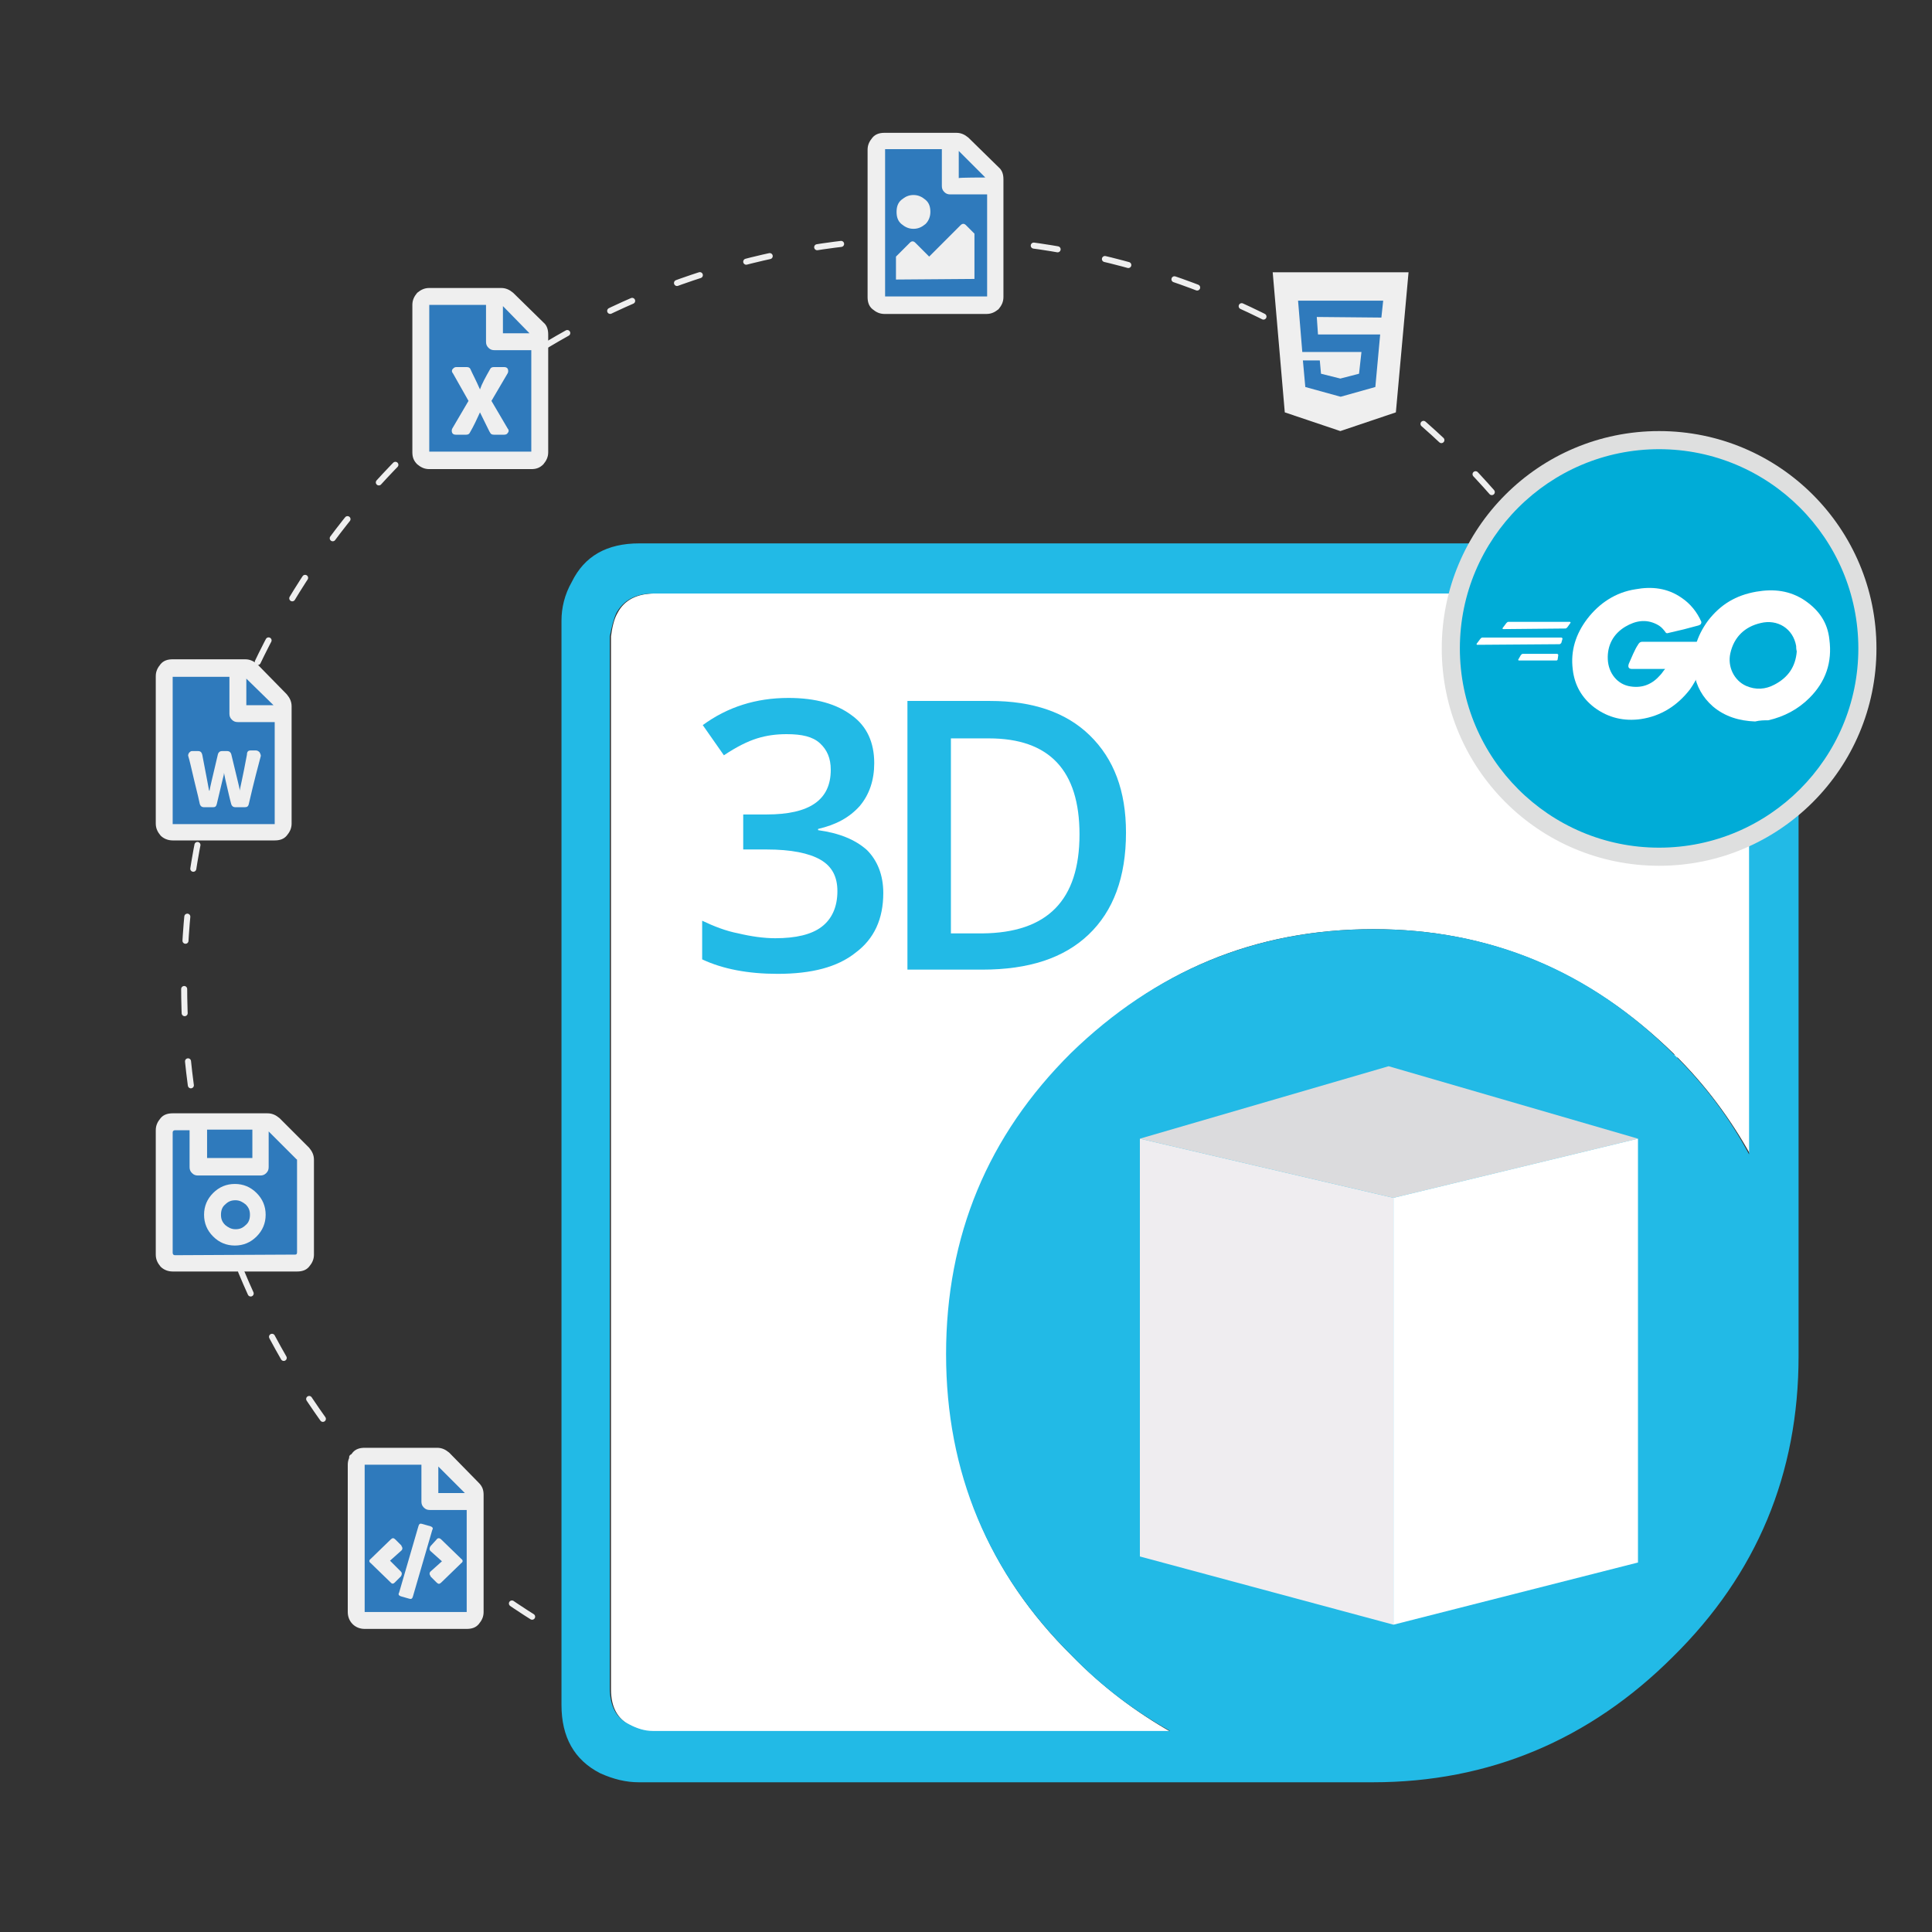 <?xml version="1.0" encoding="utf-8"?>
<!-- Generator: Adobe Illustrator 25.2.0, SVG Export Plug-In . SVG Version: 6.00 Build 0)  -->
<svg version="1.1" id="Layer_1" xmlns="http://www.w3.org/2000/svg" xmlns:xlink="http://www.w3.org/1999/xlink" x="0px" y="0px"
	 viewBox="0 0 320 320" style="enable-background:new 0 0 320 320;" xml:space="preserve">
<rect x="0" y="0" width="320" height="320" fill="#333333" stroke="none"/>
<style type="text/css">
	.st0{fill:none;stroke:#EFEFEF;stroke-linecap:round;stroke-linejoin:round;stroke-miterlimit:10;stroke-dasharray:4,8;}
	.st1{fill-rule:evenodd;clip-rule:evenodd;fill:#FFFFFF;}
	.st2{fill-rule:evenodd;clip-rule:evenodd;fill:#22BAE6;}
	.st3{fill:#22BAE6;}
	.st4{fill:#DBDBDD;}
	.st5{fill:#EFEDF0;}
	.st6{fill:#FFFFFF;}
	.st7{fill:#00ACD7;}
	.st8{fill:#DEDFDF;}
	.st9{fill:#2F7ABC;}
	.st10{fill:#EFEFEF;}
</style>
<circle class="st0" cx="154.2" cy="163.2" r="123.7"/>
<g id="_x33_D">
	<path id="XMLID_3_" class="st1" d="M227.5,153.9c-19.6,0-36.2,6.9-49.9,20.7c-13.7,13.7-20.7,30.3-20.7,49.9s6.9,36.2,20.7,49.8
		c5.1,5.2,10.6,9.3,16.4,12.6h-85.7c-1.4-0.1-2.7-0.5-3.9-1.1c-2.1-1.1-3.2-3-3.2-6V105.4c0.2-1.5,0.5-2.9,1.1-3.9
		c1.1-2.1,3.2-3.2,6.2-3.2h174.3l1.1,0.2c1.1,0.2,1.9,0.5,2.7,0.8c2.2,1.1,3.3,3,3.3,6.2v85.7c-3.3-5.9-7.4-11.5-12.6-16.6
		C263.3,160.9,246.8,153.9,227.5,153.9z"/>
	<g>
		<path id="XMLID_1_" class="st2" d="M227.5,153.9c19.3,0,35.9,6.9,49.7,20.7c5.2,5.1,9.3,10.6,12.5,16.6v-85.7
			c0-3.1-1.1-5.2-3.3-6.2c-0.8-0.3-1.7-0.6-2.7-0.8l-1.1-0.2H108.3c-3,0-5,1.1-6.2,3.2c-0.5,1.1-0.8,2.4-1.1,3.9v174.2
			c0,3,1.1,5,3.2,6c1.3,0.7,2.6,1.1,3.9,1.1h85.7c-5.9-3.3-11.4-7.4-16.4-12.6c-13.7-13.6-20.7-30.2-20.7-49.8s6.9-36.2,20.7-49.9
			C191.3,160.9,207.9,153.9,227.5,153.9z M287.2,90.3c1.9,0.4,3.3,0.8,4.3,1.4c4.3,2.1,6.4,5.8,6.4,11.2v121.7
			c0,19.5-6.9,36.1-20.8,49.8c-13.8,13.8-30.5,20.8-49.7,20.8H105.8c-2.1,0-4.2-0.5-6.4-1.5c-4.3-2.2-6.4-6-6.4-11.3V102.8
			c0-2.1,0.5-4.3,1.7-6.4c2.1-4.3,5.8-6.4,11.2-6.4h179.4L287.2,90.3z"/>
		<g>
			<path class="st3" d="M144.8,126.4c0,2.8-0.8,5.2-2.4,7.1c-1.7,1.9-3.9,3.1-6.9,3.8v0.2c3.6,0.5,6.2,1.6,8.1,3.3
				c1.7,1.7,2.7,4.1,2.7,7.1c0,4.3-1.5,7.6-4.6,9.9c-3,2.4-7.3,3.5-12.9,3.5c-4.9,0-9.1-0.8-12.5-2.4v-6.4c1.9,0.9,3.9,1.7,6,2.1
				c2.1,0.5,4.2,0.8,6.1,0.8c3.4,0,6-0.6,7.7-1.9s2.6-3.3,2.6-5.9c0-2.4-0.9-4.1-2.8-5.2c-1.9-1.1-4.9-1.7-8.9-1.7h-3.9v-5.8h3.9
				c7.1,0,10.6-2.4,10.6-7.4c0-1.9-0.6-3.3-1.8-4.4c-1.2-1.1-3-1.5-5.5-1.5c-1.7,0-3.3,0.2-4.9,0.7c-1.6,0.5-3.4,1.4-5.5,2.8l-3.5-5
				c4.1-3,8.8-4.5,14.2-4.5c4.5,0,8,1,10.5,2.9C143.6,120.3,144.8,123,144.8,126.4z"/>
			<path class="st3" d="M186.5,137.9c0,7.4-2.1,13-6.2,16.9c-4.1,3.9-9.9,5.8-17.6,5.8h-12.4v-44.5h13.7c7.1,0,12.6,1.9,16.5,5.7
				C184.5,125.7,186.5,131,186.5,137.9z M178.8,138.2c0-10.6-5-15.9-15-15.9h-6.3v32.3h5.2C173.5,154.5,178.8,149.1,178.8,138.2z"/>
		</g>
	</g>
	<g id="Box_1_">
		<polygon class="st4" points="188.8,188.6 230.8,198.4 271.3,188.6 230,176.6 		"/>
		<polygon class="st5" points="230.8,269.1 188.8,257.8 188.8,188.6 230.8,198.4 		"/>
		<polygon class="st6" points="271.3,188.6 271.3,258.8 230.8,269.1 230.8,198.4 		"/>
	</g>
</g>
<g>
	<path class="st7" d="M274.8,142c-19,0-34.5-15.5-34.5-34.5S255.8,73,274.8,73s34.5,15.5,34.5,34.5S293.9,142,274.8,142z"/>
	<path class="st8" d="M274.8,74.4c18.2,0,33,14.8,33,33s-14.8,33-33,33s-33-14.8-33-33S256.6,74.4,274.8,74.4 M274.8,71.4
		c-19.9,0-36,16.1-36,36s16.1,36,36,36s36-16.1,36-36S294.7,71.4,274.8,71.4L274.8,71.4z"/>
</g>
<g>
	<g>
		<polygon class="st9" points="212.9,47.1 231.2,48.2 229.8,65.2 222.6,70.2 215.4,66.7 		"/>
		<polygon class="st9" points="159.3,50.4 163.4,50.4 164.8,47.1 165.4,27.7 158.8,23.9 146.3,23.9 145.3,38.1 145.8,50 		"/>
		<polygon class="st9" points="89,54.9 82.1,48.7 70.4,49.1 69.9,74.9 70.7,75.8 89,75.8 		"/>
		<polygon class="st9" points="46.5,116.5 40.3,110.3 28.1,110.3 28.1,137.2 46.5,137.6 		"/>
		<polygon class="st9" points="51,191.1 44.9,185.6 28.7,185.3 27.2,187.1 27.2,208.7 50.5,209.1 		"/>
		<polygon class="st9" points="78.8,247.1 72.8,241.1 58.4,240.7 59,268 77.7,268 		"/>
	</g>
	<g>
		<g>
			<path class="st10" d="M210.8,45.1h22.5l-2.1,23.2l-9.2,3.1l-9.2-3.1L210.8,45.1z M228.8,52.6l0.3-2.8H215l0.7,8.5h9.8l-0.4,3.6
				l-3.1,0.8l-3.2-0.8l-0.2-2.2h-2.8l0.4,4.4l5.8,1.6h0.1l5.7-1.6l0.8-8.7h-10.3l-0.2-2.9L228.8,52.6L228.8,52.6z"/>
		</g>
		<g>
			<path class="st10" d="M165.4,27.7c0.6,0.5,0.8,1.2,0.8,2v19.5c0,0.8-0.3,1.4-0.8,2c-0.6,0.5-1.2,0.8-2,0.8h-16.9
				c-0.8,0-1.4-0.3-2-0.8s-0.8-1.2-0.8-2V24.8c0-0.8,0.3-1.4,0.8-2s1.2-0.8,2-0.8h11.9c0.8,0,1.4,0.3,2,0.8L165.4,27.7z M146.6,49.1
				h16.9V32.2h-6.1c-0.4,0-0.7-0.1-1-0.4c-0.3-0.3-0.4-0.6-0.4-1v-6.1h-9.4V49.1L146.6,49.1z M149.3,33.1c0.6-0.5,1.2-0.8,2-0.8
				s1.4,0.3,2,0.8s0.8,1.2,0.8,2s-0.3,1.5-0.8,2c-0.6,0.5-1.2,0.8-2,0.8s-1.4-0.3-2-0.8s-0.8-1.2-0.8-2S148.7,33.6,149.3,33.1z
				 M148.4,46.3v-3.8l2.3-2.3c0.3-0.3,0.6-0.3,0.9,0l2.3,2.3l5.2-5.2c0.3-0.3,0.6-0.3,0.9,0l1.4,1.4v7.5L148.4,46.3L148.4,46.3z
				 M163.2,29.4l-4.4-4.4v4.5C158.8,29.4,163.2,29.4,163.2,29.4z"/>
		</g>
		<g>
			<path class="st10" d="M90,53.4c0.6,0.5,0.8,1.2,0.8,2v19.5c0,0.8-0.3,1.4-0.8,2c-0.6,0.6-1.2,0.8-2,0.8H71.1
				c-0.8,0-1.4-0.3-2-0.8c-0.6-0.6-0.8-1.2-0.8-2V50.5c0-0.8,0.3-1.4,0.8-2c0.6-0.5,1.2-0.8,2-0.8H83c0.8,0,1.4,0.3,2,0.8L90,53.4z
				 M71.1,74.8H88V58h-6.1c-0.4,0-0.7-0.1-1-0.4c-0.3-0.3-0.4-0.6-0.4-1v-6.1h-9.4V74.8z M83.5,60.8c0.3,0,0.5,0.1,0.6,0.3
				s0.1,0.5,0,0.7c-1.4,2.4-2.3,3.9-2.7,4.6l2.7,4.6c0.2,0.2,0.2,0.5,0,0.7C84,71.9,83.8,72,83.5,72h-1.7c-0.3,0-0.5-0.1-0.6-0.3
				c-0.1-0.1-0.6-1.2-1.7-3.4c-0.5,1.1-1,2.2-1.7,3.4c-0.1,0.2-0.3,0.3-0.6,0.3h-1.7c-0.3,0-0.5-0.1-0.6-0.3c-0.1-0.2-0.1-0.5,0-0.7
				l2.7-4.6L75,61.8c-0.2-0.2-0.2-0.5,0-0.7s0.3-0.3,0.6-0.3h1.7c0.3,0,0.5,0.1,0.6,0.3c0.3,0.7,0.9,1.8,1.6,3.4
				c0.3-0.9,0.9-2,1.7-3.4c0.1-0.2,0.3-0.3,0.6-0.3C81.8,60.8,83.5,60.8,83.5,60.8z M87.7,55.2l-4.4-4.5v4.5H87.7z"/>
		</g>
		<g>
			<path class="st10" d="M47.5,115c0.5,0.6,0.8,1.2,0.8,2v19.4c0,0.8-0.3,1.4-0.8,2s-1.2,0.8-2,0.8H28.6c-0.8,0-1.5-0.3-2-0.8
				c-0.5-0.6-0.8-1.2-0.8-2V112c0-0.8,0.3-1.4,0.8-2s1.2-0.8,2-0.8h12c0.8,0,1.4,0.3,2,0.8L47.5,115z M28.6,136.5h16.9v-16.9h-6.1
				c-0.4,0-0.7-0.1-1-0.4s-0.4-0.6-0.4-1v-6.1h-9.4V136.5z M41.5,124.3h0.9c0.2,0,0.4,0.1,0.6,0.3c0.1,0.2,0.2,0.4,0.2,0.6
				c-0.4,1.5-1.1,4.1-2,8c-0.1,0.4-0.3,0.5-0.7,0.5H39c-0.4,0-0.6-0.2-0.7-0.5c-0.3-1.1-0.6-2.5-1-4.2l-0.2-1c0,0.3-0.1,0.6-0.2,1
				l-1,4.2c-0.1,0.4-0.3,0.5-0.6,0.5h-1.5c-0.4,0-0.6-0.2-0.7-0.5c-0.1-0.5-0.4-1.8-0.9-3.8c-0.5-2.1-0.8-3.5-1-4.1
				c-0.1-0.2,0-0.4,0.1-0.6c0.2-0.2,0.3-0.3,0.5-0.3h1c0.4,0,0.6,0.2,0.7,0.6c0.7,3.7,1.1,5.7,1.1,5.8c0,0,0,0.1,0.1,0.2
				c0-0.2,0.5-2.3,1.4-6.1c0.1-0.3,0.3-0.5,0.7-0.5h0.8c0.4,0,0.6,0.2,0.7,0.5c0.9,3.8,1.4,5.7,1.4,5.9c0,0,0,0.1,0,0.2
				c0-0.2,0.5-2.2,1.2-6C40.9,124.5,41.1,124.3,41.5,124.3z M45.3,116.8l-4.5-4.4v4.4H45.3z"/>
		</g>
		<g>
			<path class="st10" d="M51.2,190.1c0.5,0.6,0.8,1.2,0.8,2v15.7c0,0.8-0.3,1.4-0.8,2s-1.2,0.8-2,0.8H28.6c-0.8,0-1.5-0.3-2-0.8
				c-0.5-0.6-0.8-1.2-0.8-2v-20.6c0-0.8,0.3-1.4,0.8-2s1.2-0.8,2-0.8h15.7c0.8,0,1.4,0.3,2,0.8L51.2,190.1z M48.9,207.8
				c0.2,0,0.3-0.1,0.3-0.4v-15.2c0-0.1,0-0.2-0.1-0.2l-4.6-4.6v5.9c0,0.4-0.1,0.7-0.4,1c-0.3,0.3-0.6,0.4-1,0.4H32.8
				c-0.4,0-0.7-0.1-1-0.4c-0.3-0.3-0.4-0.6-0.4-1v-6.1H29c-0.2,0-0.4,0.1-0.4,0.4v19.9c0,0.2,0.1,0.4,0.4,0.4L48.9,207.8L48.9,207.8
				z M35.3,197.6c1-1,2.2-1.5,3.6-1.5s2.6,0.5,3.6,1.5s1.5,2.2,1.5,3.6s-0.5,2.6-1.5,3.6s-2.2,1.5-3.6,1.5s-2.6-0.5-3.6-1.5
				s-1.5-2.2-1.5-3.6S34.3,198.6,35.3,197.6z M41.8,187.1h-7.5v4.7h7.5V187.1z M37.3,202.9c0.5,0.4,1,0.7,1.7,0.7s1.2-0.2,1.7-0.7
				c0.5-0.4,0.7-1,0.7-1.7s-0.2-1.2-0.7-1.7c-0.5-0.4-1-0.7-1.7-0.7s-1.2,0.2-1.7,0.7c-0.5,0.4-0.7,1-0.7,1.7S36.8,202.4,37.3,202.9
				z"/>
		</g>
		<g>
			<path class="st10" d="M79.3,245.6c0.6,0.6,0.8,1.2,0.8,2V267c0,0.8-0.3,1.4-0.8,2s-1.2,0.8-2,0.8H60.4c-0.8,0-1.5-0.3-2-0.8
				s-0.8-1.2-0.8-2v-24.4c0-0.8,0.3-1.4,0.8-2s1.2-0.8,2-0.8h12c0.8,0,1.4,0.3,2,0.8L79.3,245.6z M77.3,267v-16.9h-6.1
				c-0.4,0-0.7-0.1-1-0.4c-0.3-0.3-0.4-0.6-0.4-1v-6.1h-9.4V267H77.3z M66.4,260.3c0.2,0.2,0.2,0.5,0,0.8l-1,1
				c-0.1,0.1-0.2,0.2-0.4,0.2c-0.1,0-0.2-0.1-0.3-0.2l-3.3-3.2c-0.3-0.2-0.3-0.5,0-0.7l3.3-3.2c0.3-0.3,0.5-0.3,0.8,0l1,1v0.1
				c0.2,0.2,0.2,0.5,0,0.7l-1.9,1.7L66.4,260.3z M69.9,252.4l1.4,0.4c0.3,0.1,0.5,0.3,0.3,0.6l-3.2,11c-0.1,0.4-0.3,0.5-0.6,0.4
				l-1.4-0.4c-0.3-0.1-0.5-0.3-0.3-0.6l3.2-11C69.4,252.4,69.6,252.3,69.9,252.4z M71.3,256.9c-0.2-0.2-0.2-0.5,0-0.8l1-1.1
				c0.2-0.3,0.5-0.3,0.8,0l3.3,3.2c0.3,0.2,0.3,0.5,0,0.7l-3.3,3.2c-0.3,0.3-0.5,0.3-0.8,0l-1-1V261c-0.2-0.2-0.2-0.5,0-0.7l1.9-1.7
				L71.3,256.9z M72.6,242.9v4.4H77L72.6,242.9z"/>
		</g>
	</g>
</g>
<g>
	<g>
		<g>
			<g>
				<g>
					<path class="st6" d="M249,104.2c-0.1,0-0.2-0.1-0.1-0.2l0.6-0.8c0.1-0.1,0.2-0.2,0.3-0.2H260c0.1,0,0.2,0.1,0.1,0.2l-0.5,0.7
						c-0.1,0.1-0.2,0.2-0.3,0.2L249,104.2z"/>
				</g>
			</g>
		</g>
		<g>
			<g>
				<g>
					<path class="st6" d="M244.7,106.8c-0.1,0-0.2-0.1-0.1-0.2l0.6-0.8c0.1-0.1,0.2-0.2,0.3-0.2h13.1c0.1,0,0.2,0.1,0.2,0.2
						l-0.2,0.7c-0.1,0.1-0.2,0.2-0.3,0.2L244.7,106.8z"/>
				</g>
			</g>
		</g>
		<g>
			<g>
				<g>
					<path class="st6" d="M251.6,109.4c-0.1,0-0.2-0.1-0.1-0.2l0.4-0.7c0.1-0.1,0.2-0.2,0.3-0.2h5.7c0.1,0,0.2,0.1,0.2,0.2l-0.1,0.7
						c0,0.1-0.1,0.2-0.2,0.2H251.6z"/>
				</g>
			</g>
		</g>
		<g>
			<g id="CXHf1q_3_">
				<g>
					<g>
						<path class="st6" d="M281.3,103.6c-1.8,0.5-3,0.8-4.8,1.2c-0.4,0.1-0.5,0.2-0.8-0.3c-0.4-0.5-0.7-0.8-1.3-1.1
							c-1.8-0.9-3.5-0.6-5.2,0.4c-2,1.2-3,3.1-2.9,5.4s1.6,4.2,3.8,4.5c2,0.3,3.6-0.4,4.9-1.9c0.3-0.3,0.5-0.7,0.8-1
							c-1,0-2.3,0-5.5,0c-0.6,0-0.7-0.4-0.5-0.9c0.4-0.9,1-2.4,1.5-3.1c0.1-0.2,0.3-0.5,0.7-0.5c1.5,0,6.8,0,10.4,0
							c-0.1,0.8-0.1,1.6-0.2,2.3c-0.3,2.1-1.1,3.9-2.3,5.6c-2.1,2.7-4.8,4.4-8.1,4.9c-2.8,0.4-5.4-0.2-7.7-1.9
							c-2.1-1.6-3.3-3.7-3.6-6.3c-0.4-3.1,0.5-5.9,2.4-8.4c2-2.6,4.7-4.4,8-4.9c2.7-0.5,5.3-0.2,7.6,1.4c1.5,1,2.6,2.4,3.3,4
							C281.8,103.4,281.6,103.5,281.3,103.6z"/>
					</g>
					<g>
						<path class="st6" d="M290.7,119.5c-2.6-0.1-5-0.8-7-2.5c-1.7-1.5-2.7-3.3-3.1-5.5c-0.5-3.2,0.4-6.1,2.3-8.7
							c2.1-2.7,4.6-4.2,8-4.8c2.9-0.5,5.6-0.2,8.1,1.5c2.3,1.6,3.7,3.6,4,6.4c0.5,3.8-0.6,7-3.3,9.7c-1.9,1.9-4.2,3.1-6.8,3.7
							C292.3,119.3,291.5,119.3,290.7,119.5z M297.6,107.9c-0.1-0.4-0.1-0.7-0.1-0.9c-0.5-2.9-3.1-4.5-5.9-3.8c-2.6,0.6-4.4,2.3-5,5
							c-0.5,2.2,0.6,4.5,2.6,5.4c1.6,0.7,3.2,0.6,4.7-0.2C296.2,112.2,297.4,110.4,297.6,107.9z"/>
					</g>
				</g>
			</g>
		</g>
	</g>
</g>
</svg>
